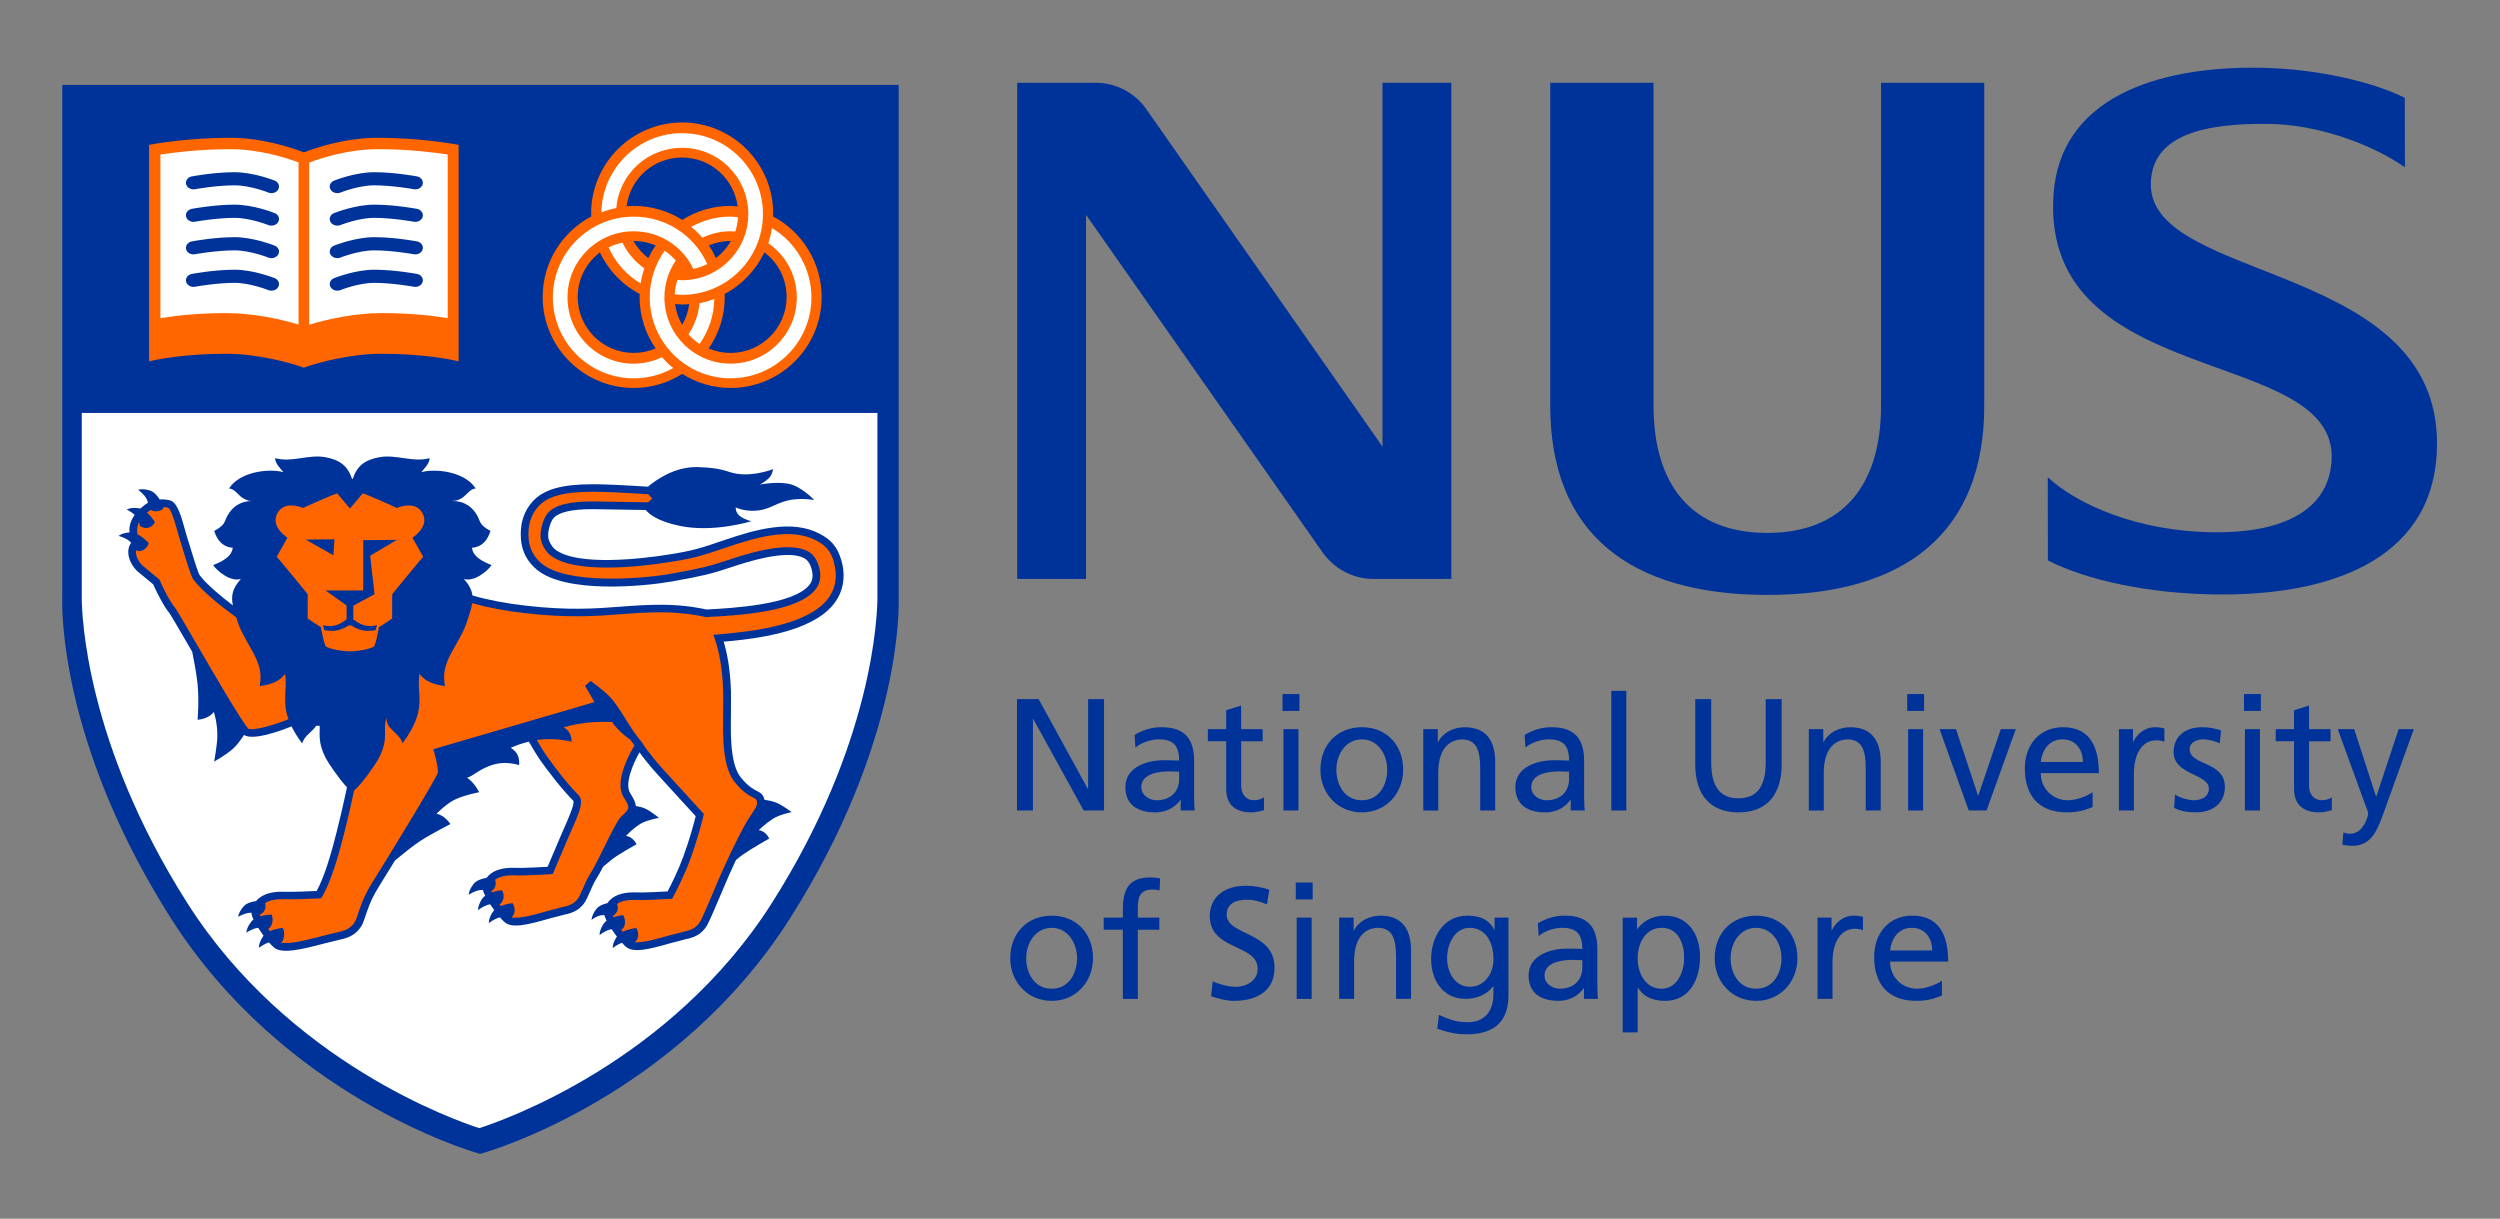 <?xml version="1.0" encoding="UTF-8" standalone="no"?>
<!-- Created with Inkscape (http://www.inkscape.org/) -->
<!DOCTYPE svg PUBLIC "-//W3C//DTD SVG 1.1//EN" "http://www.w3.org/Graphics/SVG/1.1/DTD/svg11.dtd">
<svg
   xmlns:svg="http://www.w3.org/2000/svg"
   xmlns="http://www.w3.org/2000/svg"
   version="1.1"
   width="400"
   height="195"
   id="svg2816"
   xml:space="preserve"><rect width="100%" height="100%" fill="#808080" stroke="none"/><defs
     id="defs2820" /><g
     transform="matrix(1.25,0,0,-1.25,0,195)"
     id="g2826"><g
       transform="matrix(3.574,0,0,3.574,-507.82,-2462.239)"
       id="g4301"><path
         d="m 178.509,707.54 0.777,0 1.759,-3.21 0.012,0 0,3.21 0.571,0 0,-3.987 -0.731,0 -1.805,3.278 -0.011,0 0,-3.278 -0.571,0 0,3.987 z"
         id="path3006"
         style="fill:#039;fill-opacity:1;fill-rule:nonzero;stroke:none" /><path
         d="m 184.317,704.684 c 0,-0.434 -0.28,-0.765 -0.811,-0.765 -0.245,0 -0.543,0.166 -0.543,0.474 0,0.514 0.72,0.56 1.012,0.56 0.114,0 0.227,-0.011 0.342,-0.011 l 0,-0.258 z m -1.565,1.12 c 0.217,0.182 0.543,0.296 0.845,0.296 0.537,0 0.72,-0.257 0.72,-0.76 -0.211,0.011 -0.36,0.011 -0.572,0.011 -0.553,0 -1.353,-0.228 -1.353,-0.959 0,-0.633 0.44,-0.908 1.068,-0.908 0.491,0 0.776,0.269 0.902,0.446 l 0.011,0 0,-0.377 0.503,0 c -0.012,0.086 -0.023,0.24 -0.023,0.572 l 0,1.204 c 0,0.794 -0.337,1.206 -1.171,1.206 -0.371,0 -0.691,-0.114 -0.959,-0.275 l 0.028,-0.456 z"
         id="path3008"
         style="fill:#039;fill-opacity:1;fill-rule:nonzero;stroke:none" /><path
         d="m 187.31,706.032 -0.771,0 0,-1.593 c 0,-0.337 0.206,-0.52 0.451,-0.52 0.166,0 0.286,0.052 0.366,0.103 l 0,-0.457 c -0.12,-0.034 -0.285,-0.08 -0.457,-0.08 -0.554,0 -0.897,0.263 -0.897,0.846 l 0,1.702 -0.657,0 0,0.434 0.657,0 0,0.675 0.536,0.17 0,-0.845 0.771,0 0,-0.434 z"
         id="path3010"
         style="fill:#039;fill-opacity:1;fill-rule:nonzero;stroke:none" /><path
         d="m 188.053,703.553 0.537,0 0,2.913 -0.537,0 0,-2.913 z m 0.572,4.169 -0.606,0 0,-0.605 0.606,0 0,0.605 z"
         id="path3012"
         style="fill:#039;fill-opacity:1;fill-rule:nonzero;stroke:none" /><path
         d="m 189.948,705.01 c 0,0.554 0.337,1.09 0.914,1.09 0.571,0 0.908,-0.537 0.908,-1.09 0,-0.52 -0.28,-1.091 -0.908,-1.091 -0.634,0 -0.914,0.571 -0.914,1.091 z m -0.571,0 c 0,-0.833 0.605,-1.525 1.485,-1.525 0.874,0 1.479,0.692 1.479,1.525 0,0.886 -0.594,1.525 -1.479,1.525 -0.891,0 -1.485,-0.64 -1.485,-1.525 z"
         id="path3014"
         style="fill:#039;fill-opacity:1;fill-rule:nonzero;stroke:none" /><path
         d="m 193.062,706.466 0.519,0 0,-0.463 0.011,0 c 0.16,0.331 0.549,0.531 0.954,0.531 0.754,0 1.091,-0.469 1.091,-1.251 l 0,-1.73 -0.538,0 0,1.507 c 0,0.68 -0.148,1.011 -0.616,1.039 -0.611,0 -0.886,-0.491 -0.886,-1.199 l 0,-1.348 -0.536,0 0,2.913 z"
         id="path3016"
         style="fill:#039;fill-opacity:1;fill-rule:nonzero;stroke:none" /><path
         d="m 198.282,704.684 c 0,-0.434 -0.28,-0.765 -0.811,-0.765 -0.246,0 -0.543,0.166 -0.543,0.474 0,0.514 0.719,0.56 1.011,0.56 0.114,0 0.228,-0.011 0.342,-0.011 l 0,-0.258 z m -1.565,1.12 c 0.217,0.182 0.543,0.296 0.845,0.296 0.537,0 0.721,-0.257 0.721,-0.76 -0.211,0.011 -0.36,0.011 -0.571,0.011 -0.553,0 -1.353,-0.228 -1.353,-0.959 0,-0.633 0.44,-0.908 1.068,-0.908 0.491,0 0.777,0.269 0.903,0.446 l 0.011,0 0,-0.377 0.503,0 c -0.011,0.086 -0.023,0.24 -0.023,0.572 l 0,1.204 c 0,0.794 -0.337,1.206 -1.171,1.206 -0.37,0 -0.69,-0.114 -0.959,-0.275 l 0.028,-0.456 z"
         id="path3018"
         style="fill:#039;fill-opacity:1;fill-rule:nonzero;stroke:none" /><path
         d="m 199.795,707.837 0.537,0 0,-4.284 -0.537,0 0,4.284 z"
         id="path3020"
         style="fill:#039;fill-opacity:1;fill-rule:nonzero;stroke:none" /><path
         d="m 205.896,705.204 c 0,-1.119 -0.565,-1.72 -1.547,-1.72 -0.982,0 -1.548,0.6 -1.548,1.72 l 0,2.337 0.572,0 0,-2.262 c 0,-0.765 0.239,-1.29 0.976,-1.29 0.736,0 0.976,0.525 0.976,1.29 l 0,2.262 0.571,0 0,-2.337 z"
         id="path3022"
         style="fill:#039;fill-opacity:1;fill-rule:nonzero;stroke:none" /><path
         d="m 206.867,706.466 0.52,0 0,-0.463 0.011,0 c 0.16,0.331 0.549,0.531 0.954,0.531 0.754,0 1.092,-0.469 1.092,-1.251 l 0,-1.73 -0.537,0 0,1.507 c 0,0.68 -0.149,1.011 -0.617,1.039 -0.611,0 -0.886,-0.491 -0.886,-1.199 l 0,-1.348 -0.536,0 0,2.913 z"
         id="path3024"
         style="fill:#039;fill-opacity:1;fill-rule:nonzero;stroke:none" /><path
         d="m 210.425,706.466 0.537,0 0,-2.913 -0.537,0 0,2.913 z m 0.572,0.651 -0.605,0 0,0.605 0.605,0 0,-0.605 z"
         id="path3026"
         style="fill:#039;fill-opacity:1;fill-rule:nonzero;stroke:none" /><path
         d="m 213.235,703.553 -0.639,0 -1.045,2.913 0.588,0 0.789,-2.376 0.011,0 0.805,2.376 0.537,0 -1.046,-2.913 z"
         id="path3028"
         style="fill:#039;fill-opacity:1;fill-rule:nonzero;stroke:none" /><path
         d="m 215.177,705.29 c 0.04,0.377 0.257,0.81 0.783,0.81 0.462,0 0.725,-0.366 0.725,-0.81 l -1.507,0 z m 1.856,-1.08 c -0.131,-0.108 -0.542,-0.291 -0.896,-0.291 -0.508,0 -0.96,0.395 -0.96,0.971 l 2.079,0 c 0,0.936 -0.315,1.645 -1.285,1.645 -0.822,0 -1.366,-0.611 -1.366,-1.474 0,-0.947 0.474,-1.576 1.508,-1.576 0.48,0 0.714,0.115 0.919,0.189 l 0,0.537 z"
         id="path3030"
         style="fill:#039;fill-opacity:1;fill-rule:nonzero;stroke:none" /><path
         d="m 217.976,706.466 0.502,0 0,-0.451 0.012,0 c 0.142,0.303 0.451,0.52 0.759,0.52 0.16,0 0.239,-0.017 0.354,-0.041 l 0,-0.479 c -0.097,0.04 -0.206,0.051 -0.297,0.051 -0.48,0 -0.794,-0.457 -0.794,-1.188 l 0,-1.324 -0.537,0 0,2.913 z"
         id="path3032"
         style="fill:#039;fill-opacity:1;fill-rule:nonzero;stroke:none" /><path
         d="m 219.981,704.125 c 0.211,-0.137 0.513,-0.206 0.667,-0.206 0.246,0 0.549,0.103 0.549,0.417 0,0.531 -1.263,0.486 -1.263,1.303 0,0.605 0.451,0.897 1.029,0.897 0.252,0 0.456,-0.052 0.669,-0.114 l -0.046,-0.469 c -0.12,0.075 -0.44,0.148 -0.565,0.148 -0.274,0 -0.513,-0.114 -0.513,-0.354 0,-0.593 1.262,-0.422 1.262,-1.353 0,-0.622 -0.497,-0.908 -1.017,-0.908 -0.274,0 -0.554,0.029 -0.8,0.16 l 0.03,0.48 z"
         id="path3034"
         style="fill:#039;fill-opacity:1;fill-rule:nonzero;stroke:none" /><path
         d="m 222.487,706.466 0.538,0 0,-2.913 -0.538,0 0,2.913 z m 0.572,0.651 -0.605,0 0,0.605 0.605,0 0,-0.605 z"
         id="path3036"
         style="fill:#039;fill-opacity:1;fill-rule:nonzero;stroke:none" /><path
         d="m 225.554,706.032 -0.77,0 0,-1.593 c 0,-0.337 0.205,-0.52 0.45,-0.52 0.166,0 0.286,0.052 0.366,0.103 l 0,-0.457 c -0.12,-0.034 -0.285,-0.08 -0.456,-0.08 -0.554,0 -0.897,0.263 -0.897,0.846 l 0,1.702 -0.657,0 0,0.434 0.657,0 0,0.675 0.537,0.17 0,-0.845 0.77,0 0,-0.434 z"
         id="path3038"
         style="fill:#039;fill-opacity:1;fill-rule:nonzero;stroke:none" /><path
         d="m 226.012,702.766 c 0.068,-0.024 0.159,-0.046 0.251,-0.046 0.48,0 0.64,0.663 0.64,0.72 0,0.063 -0.068,0.211 -0.103,0.308 l -0.988,2.719 0.588,0 0.783,-2.411 0.011,0 0.8,2.411 0.543,0 -1.074,-2.975 c -0.2,-0.559 -0.412,-1.205 -1.119,-1.205 -0.172,0 -0.269,0.023 -0.366,0.04 l 0.034,0.44 z"
         id="path3040"
         style="fill:#039;fill-opacity:1;fill-rule:nonzero;stroke:none" /><path
         d="m 178.84,698.26 c 0,0.553 0.337,1.09 0.914,1.09 0.571,0 0.908,-0.537 0.908,-1.09 0,-0.519 -0.28,-1.091 -0.908,-1.091 -0.634,0 -0.914,0.572 -0.914,1.091 z m -0.571,0 c 0,-0.834 0.605,-1.526 1.485,-1.526 0.873,0 1.479,0.692 1.479,1.526 0,0.885 -0.594,1.526 -1.479,1.526 -0.891,0 -1.485,-0.64 -1.485,-1.526 z"
         id="path3042"
         style="fill:#039;fill-opacity:1;fill-rule:nonzero;stroke:none" /><path
         d="m 182.301,699.282 -0.685,0 0,0.434 0.685,0 0,0.269 c 0,0.707 0.184,1.17 0.977,1.17 0.137,0 0.251,-0.017 0.359,-0.034 l -0.022,-0.434 c -0.063,0.023 -0.166,0.034 -0.258,0.034 -0.462,0 -0.52,-0.296 -0.52,-0.691 l 0,-0.314 0.771,0 0,-0.434 -0.771,0 0,-2.478 -0.537,0 0,2.478 z"
         id="path3044"
         style="fill:#039;fill-opacity:1;fill-rule:nonzero;stroke:none" /><path
         d="m 187.465,700.19 c -0.291,0.114 -0.451,0.166 -0.748,0.166 -0.32,0 -0.697,-0.115 -0.697,-0.532 0,-0.766 1.714,-0.588 1.714,-1.902 0,-0.85 -0.657,-1.188 -1.456,-1.188 -0.279,0 -0.554,0.081 -0.816,0.166 l 0.056,0.53 c 0.194,-0.08 0.537,-0.194 0.829,-0.194 0.325,0 0.782,0.182 0.782,0.651 0,0.891 -1.714,0.644 -1.714,1.884 0,0.709 0.56,1.086 1.28,1.086 0.263,0 0.576,-0.046 0.85,-0.142 l -0.08,-0.526 z"
         id="path3046"
         style="fill:#039;fill-opacity:1;fill-rule:nonzero;stroke:none" /><path
         d="m 188.527,699.716 0.537,0 0,-2.912 -0.537,0 0,2.912 z m 0.572,0.652 -0.605,0 0,0.604 0.605,0 0,-0.604 z"
         id="path3048"
         style="fill:#039;fill-opacity:1;fill-rule:nonzero;stroke:none" /><path
         d="m 190.047,699.716 0.52,0 0,-0.462 0.011,0 c 0.16,0.331 0.548,0.532 0.954,0.532 0.754,0 1.091,-0.469 1.091,-1.252 l 0,-1.729 -0.537,0 0,1.507 c 0,0.68 -0.148,1.011 -0.617,1.039 -0.611,0 -0.885,-0.491 -0.885,-1.199 l 0,-1.347 -0.537,0 0,2.912 z"
         id="path3050"
         style="fill:#039;fill-opacity:1;fill-rule:nonzero;stroke:none" /><path
         d="m 194.725,697.238 c -0.503,0 -0.811,0.48 -0.811,1.028 0,0.496 0.269,1.084 0.811,1.084 0.571,0 0.85,-0.519 0.85,-1.125 0,-0.543 -0.348,-0.988 -0.85,-0.988 z m 1.388,2.478 -0.498,0 0,-0.434 -0.011,0 c -0.16,0.314 -0.445,0.504 -0.96,0.504 -0.879,0 -1.302,-0.8 -1.302,-1.549 0,-0.753 0.411,-1.432 1.244,-1.432 0.372,0 0.749,0.148 0.977,0.45 l 0.011,0 0,-0.285 c 0,-0.617 -0.337,-0.999 -0.902,-0.999 -0.394,0 -0.639,0.074 -1.051,0.262 l -0.057,-0.497 c 0.469,-0.16 0.737,-0.2 1.045,-0.2 1.046,0 1.503,0.508 1.503,1.394 l 0,2.786 z"
         id="path3052"
         style="fill:#039;fill-opacity:1;fill-rule:nonzero;stroke:none" /><path
         d="m 198.757,697.935 c 0,-0.434 -0.279,-0.766 -0.811,-0.766 -0.246,0 -0.542,0.166 -0.542,0.475 0,0.513 0.72,0.559 1.011,0.559 0.114,0 0.228,-0.012 0.342,-0.012 l 0,-0.256 z m -1.564,1.12 c 0.216,0.183 0.542,0.296 0.845,0.296 0.536,0 0.719,-0.257 0.719,-0.759 -0.211,0.012 -0.36,0.012 -0.571,0.012 -0.554,0 -1.353,-0.229 -1.353,-0.959 0,-0.634 0.439,-0.909 1.068,-0.909 0.491,0 0.777,0.269 0.903,0.447 l 0.011,0 0,-0.377 0.502,0 c -0.011,0.085 -0.022,0.238 -0.022,0.571 l 0,1.205 c 0,0.794 -0.338,1.206 -1.171,1.206 -0.371,0 -0.691,-0.115 -0.96,-0.276 l 0.029,-0.455 z"
         id="path3054"
         style="fill:#039;fill-opacity:1;fill-rule:nonzero;stroke:none" /><path
         d="m 202.401,698.272 c 0.011,-0.458 -0.228,-1.103 -0.806,-1.103 -0.605,0 -0.857,0.6 -0.857,1.086 0,0.542 0.28,1.096 0.862,1.096 0.582,0 0.811,-0.554 0.8,-1.079 z m -2.199,-2.668 0.537,0 0,1.599 0.012,0 c 0.166,-0.269 0.456,-0.469 0.971,-0.469 0.879,0 1.251,0.777 1.251,1.577 0,0.782 -0.411,1.474 -1.256,1.474 -0.514,0 -0.846,-0.264 -0.988,-0.481 l -0.011,0 0,0.411 -0.515,0 0,-4.112 z"
         id="path3056"
         style="fill:#039;fill-opacity:1;fill-rule:nonzero;stroke:none" /><path
         d="m 204.068,698.26 c 0,0.553 0.337,1.09 0.914,1.09 0.571,0 0.908,-0.537 0.908,-1.09 0,-0.519 -0.28,-1.091 -0.908,-1.091 -0.634,0 -0.914,0.572 -0.914,1.091 z m -0.571,0 c 0,-0.834 0.605,-1.526 1.485,-1.526 0.873,0 1.479,0.692 1.479,1.526 0,0.885 -0.594,1.526 -1.479,1.526 -0.892,0 -1.485,-0.64 -1.485,-1.526 z"
         id="path3058"
         style="fill:#039;fill-opacity:1;fill-rule:nonzero;stroke:none" /><path
         d="m 207.181,699.716 0.502,0 0,-0.451 0.011,0 c 0.143,0.304 0.451,0.521 0.76,0.521 0.159,0 0.239,-0.018 0.354,-0.041 l 0,-0.48 c -0.097,0.04 -0.205,0.052 -0.296,0.052 -0.48,0 -0.794,-0.458 -0.794,-1.188 l 0,-1.324 -0.537,0 0,2.912 z"
         id="path3060"
         style="fill:#039;fill-opacity:1;fill-rule:nonzero;stroke:none" /><path
         d="m 209.78,698.54 c 0.04,0.376 0.257,0.81 0.783,0.81 0.463,0 0.725,-0.365 0.725,-0.81 l -1.508,0 z m 1.857,-1.08 c -0.131,-0.108 -0.543,-0.291 -0.897,-0.291 -0.509,0 -0.96,0.395 -0.96,0.971 l 2.079,0 c 0,0.936 -0.313,1.646 -1.285,1.646 -0.822,0 -1.365,-0.612 -1.365,-1.474 0,-0.948 0.474,-1.577 1.508,-1.577 0.48,0 0.714,0.115 0.919,0.189 l 0,0.537 z"
         id="path3062"
         style="fill:#039;fill-opacity:1;fill-rule:nonzero;stroke:none" /><path
         d="m 215.427,715.487 c 1.094,-1.008 3.249,-1.929 5.882,-1.97 2.307,-0.039 4.169,0.655 4.283,2.568 0.245,4.141 -10.375,2.484 -9.963,9.475 0.205,3.498 3.678,4.656 7.424,4.593 2.025,-0.034 4.05,-0.514 5.159,-1.078 l 0.005,-2.484 c -1.354,0.928 -3.243,1.519 -4.806,1.549 -2.377,0.044 -4.264,-0.394 -4.294,-2.131 -0.064,-3.624 10.648,-2.755 10.239,-9.688 -0.229,-3.904 -4.024,-5.101 -7.995,-5.029 -2.284,0.031 -4.521,0.495 -5.93,1.216 l -0.005,2.978 z"
         id="path3064"
         style="fill:#039;fill-opacity:1;fill-rule:nonzero;stroke:none" /><path
         d="m 205.381,711.273 c -4.933,0 -7.773,2.216 -7.773,6.773 l 0,11.569 3.699,0 0.001,-11.569 c 0,-2.833 1.36,-4.552 4.073,-4.552 2.713,0 4.074,1.719 4.074,4.552 l 0.001,11.569 3.696,0 0,-11.569 c 0,-4.557 -2.84,-6.773 -7.771,-6.773 z"
         id="path3066"
         style="fill:#039;fill-opacity:1;fill-rule:nonzero;stroke:none" /><path
         d="m 191.601,729.615 0,-13.032 -8.475,12.11 c -0.401,0.559 -1.064,0.922 -1.802,0.922 l -2.806,0 0,-17.77 2.465,0 0,13.04 8.461,-12.074 c 0.402,-0.577 1.069,-0.966 1.832,-0.966 l 2.789,0 0,17.77 -2.465,0 z"
         id="path3068"
         style="fill:#039;fill-opacity:1;fill-rule:nonzero;stroke:none" /><path
         d="m 174.273,711.15 0,18.388 -0.366,0 -29.59,0 0,-18.402 c -0.001,-0.015 -0.002,-0.064 -0.002,-0.142 0,-0.869 0.188,-5.466 3.885,-11.289 4.038,-6.372 10.701,-8.341 10.982,-8.422 l 0.101,-0.029 0.1,0.029 c 0.282,0.08 6.967,2.049 11.008,8.422 4.028,6.349 3.889,11.24 3.882,11.444 z"
         id="path3070"
         style="fill:#039;fill-opacity:1;fill-rule:nonzero;stroke:none" /><path
         d="m 169.742,700.255 c -3.629,-5.724 -9.653,-7.812 -10.49,-8.079 -0.834,0.268 -6.839,2.355 -10.467,8.079 l 0,0 c -3.638,5.731 -3.77,10.326 -3.77,10.953 0,0.045 9.1e-4,0.07 9.1e-4,0.073 0,0 0,2.988 0,6.51 l 28.495,0 c 0,-3.515 0,-6.496 0,-6.496 0,-0.004 0.001,-0.03 0.001,-0.076 0,-0.643 -0.135,-5.235 -3.77,-10.963 z"
         id="path3072"
         style="fill:white;fill-opacity:1;fill-rule:nonzero;stroke:none" /><path
         d="m 165.228,715.107 0.006,0.001 0,0 c -0.001,-7.3e-4 -0.004,-7.3e-4 -0.006,-0.001 z"
         id="path3074"
         style="fill:#592b1a;fill-opacity:1;fill-rule:nonzero;stroke:none" /><path
         d="m 158.348,727.421 c -0.051,0.009 -1.27,0.224 -2.726,0.224 -1.154,0 -2.195,-0.346 -2.653,-0.523 -0.458,0.177 -1.499,0.523 -2.653,0.523 -1.456,0 -2.675,-0.215 -2.726,-0.224 l -0.164,-0.029 0,-1.26 0,-5.425 0,-1.069 0.241,0.053 c 0.01,0.002 1.019,0.219 2.504,0.219 1.116,0 2.274,-0.311 2.73,-0.475 l 0.067,-0.024 0.069,0.024 c 0.455,0.164 1.612,0.475 2.729,0.475 1.485,0 2.494,-0.216 2.504,-0.219 l 0.242,-0.053 0,1.069 0,5.425 0,1.26 -0.164,0.029 z"
         id="path3076"
         style="fill:#f60;fill-opacity:1;fill-rule:nonzero;stroke:none" /><path
         d="m 152.778,726.762 c -0.461,0.173 -1.413,0.475 -2.453,0.475 -1.126,0 -2.12,-0.135 -2.492,-0.192 0,-0.309 0,-5.431 0,-5.862 0.389,0.067 1.228,0.183 2.348,0.183 1.003,0 2.007,-0.229 2.598,-0.412 l 0,5.808 z"
         id="path3078"
         style="fill:white;fill-opacity:1;fill-rule:nonzero;stroke:none" /><path
         d="m 155.631,727.237 c -1.053,0 -2.017,-0.309 -2.471,-0.481 l 0,-5.807 c 0.587,0.183 1.601,0.418 2.616,0.418 1.119,0 1.958,-0.116 2.347,-0.183 0,0.431 0,5.553 0,5.862 -0.372,0.057 -1.366,0.192 -2.492,0.192 z"
         id="path3080"
         style="fill:white;fill-opacity:1;fill-rule:nonzero;stroke:none" /><path
         d="m 148.938,726.259 c -0.144,-0.039 -0.224,-0.171 -0.18,-0.295 0.044,-0.125 0.197,-0.194 0.341,-0.156 0.007,0.002 0.752,0.134 1.386,0.134 0.576,0 1.222,-0.262 1.228,-0.265 0.14,-0.046 0.298,0.016 0.35,0.138 0.053,0.122 -0.018,0.258 -0.159,0.304 -0.031,0.011 -0.743,0.293 -1.419,0.293 -0.719,0 -1.514,-0.145 -1.547,-0.154 z"
         id="path3082"
         style="fill:#039;fill-opacity:1;fill-rule:nonzero;stroke:none" /><path
         d="m 148.938,725.095 c -0.144,-0.038 -0.224,-0.171 -0.18,-0.296 0.044,-0.124 0.197,-0.194 0.341,-0.155 0.007,10e-4 0.752,0.133 1.386,0.133 0.576,0 1.222,-0.262 1.228,-0.264 0.14,-0.045 0.298,0.017 0.35,0.139 0.053,0.122 -0.018,0.258 -0.159,0.304 -0.031,0.01 -0.743,0.294 -1.419,0.294 -0.719,0 -1.514,-0.146 -1.547,-0.154 z"
         id="path3084"
         style="fill:#039;fill-opacity:1;fill-rule:nonzero;stroke:none" /><path
         d="m 148.938,723.93 c -0.144,-0.038 -0.224,-0.171 -0.18,-0.295 0.044,-0.125 0.197,-0.195 0.341,-0.156 0.007,0.002 0.752,0.134 1.386,0.134 0.576,0 1.222,-0.262 1.228,-0.264 0.14,-0.046 0.298,0.016 0.35,0.138 0.053,0.122 -0.018,0.258 -0.159,0.304 -0.031,0.01 -0.743,0.294 -1.419,0.294 -0.719,0 -1.514,-0.146 -1.547,-0.155 z"
         id="path3086"
         style="fill:#039;fill-opacity:1;fill-rule:nonzero;stroke:none" /><path
         d="m 148.938,722.766 c -0.144,-0.039 -0.224,-0.171 -0.18,-0.295 0.044,-0.125 0.197,-0.194 0.341,-0.156 0.007,0.002 0.752,0.134 1.386,0.134 0.576,0 1.222,-0.263 1.228,-0.265 0.14,-0.046 0.298,0.016 0.35,0.138 0.053,0.122 -0.018,0.258 -0.159,0.304 -0.031,0.01 -0.743,0.294 -1.419,0.294 -0.719,0 -1.514,-0.147 -1.547,-0.155 z"
         id="path3088"
         style="fill:#039;fill-opacity:1;fill-rule:nonzero;stroke:none" /><path
         d="m 157.041,726.259 c 0.143,-0.039 0.223,-0.171 0.179,-0.295 -0.044,-0.125 -0.197,-0.194 -0.341,-0.156 -0.007,0.002 -0.752,0.134 -1.387,0.134 -0.576,0 -1.221,-0.262 -1.228,-0.265 -0.14,-0.046 -0.297,0.016 -0.35,0.138 -0.053,0.122 0.018,0.258 0.159,0.304 0.031,0.011 0.743,0.293 1.419,0.293 0.719,0 1.514,-0.145 1.548,-0.154 z"
         id="path3090"
         style="fill:#039;fill-opacity:1;fill-rule:nonzero;stroke:none" /><path
         d="m 157.041,725.095 c 0.143,-0.038 0.223,-0.171 0.179,-0.296 -0.044,-0.124 -0.197,-0.194 -0.341,-0.155 -0.007,10e-4 -0.752,0.133 -1.387,0.133 -0.576,0 -1.221,-0.262 -1.228,-0.264 -0.14,-0.045 -0.297,0.017 -0.35,0.139 -0.053,0.122 0.018,0.258 0.159,0.304 0.031,0.01 0.743,0.294 1.419,0.294 0.719,0 1.514,-0.146 1.548,-0.154 z"
         id="path3092"
         style="fill:#039;fill-opacity:1;fill-rule:nonzero;stroke:none" /><path
         d="m 157.041,723.93 c 0.143,-0.038 0.223,-0.171 0.179,-0.295 -0.044,-0.125 -0.197,-0.195 -0.341,-0.156 -0.007,0.002 -0.752,0.134 -1.387,0.134 -0.576,0 -1.221,-0.262 -1.228,-0.264 -0.14,-0.046 -0.297,0.016 -0.35,0.138 -0.053,0.122 0.018,0.258 0.159,0.304 0.031,0.01 0.743,0.294 1.419,0.294 0.719,0 1.514,-0.146 1.548,-0.155 z"
         id="path3094"
         style="fill:#039;fill-opacity:1;fill-rule:nonzero;stroke:none" /><path
         d="m 157.041,722.766 c 0.143,-0.039 0.223,-0.171 0.179,-0.295 -0.044,-0.125 -0.197,-0.194 -0.341,-0.156 -0.007,0.002 -0.752,0.134 -1.387,0.134 -0.576,0 -1.221,-0.263 -1.228,-0.265 -0.14,-0.046 -0.297,0.016 -0.35,0.138 -0.053,0.122 0.018,0.258 0.159,0.304 0.031,0.01 0.743,0.294 1.419,0.294 0.719,0 1.514,-0.147 1.548,-0.155 z"
         id="path3096"
         style="fill:#039;fill-opacity:1;fill-rule:nonzero;stroke:none" /><path
         d="m 172.223,712.498 c -0.147,0.536 -0.417,0.773 -0.778,0.964 -0.994,0.527 -2.291,0.158 -3.428,-0.23 -0.858,-0.293 -1.118,-0.381 -2.09,-0.53 -0.735,-0.113 -3.193,-0.431 -3.97,0.211 -0.112,0.092 -0.223,0.294 -0.235,0.423 -0.022,0.268 0.099,0.588 0.192,0.689 0.196,0.215 0.654,0.319 1.4,0.319 l 1.903,-0.03 c 0.119,-0.153 0.424,-0.399 1.197,-0.565 1.229,-0.262 2.581,0.164 2.581,0.164 0,0 -0.223,0.045 -0.409,0.184 -0.164,0.123 -0.15,0.308 -0.15,0.308 0,10e-6 0.271,-0.131 0.666,-0.119 0.492,0.014 0.719,0.248 1.178,0.364 0.459,0.117 0.97,0.021 0.97,0.021 0,0 -0.464,0.495 -0.923,0.583 -0.458,0.087 -1.03,-0.03 -1.03,-0.03 0,0 0.144,0.064 0.314,0.218 0.137,0.123 0.164,0.334 0.164,0.334 0,0 -0.549,-0.213 -1.106,-0.184 -0.558,0.029 -0.517,0.23 -1.598,0.259 -0.82,0.022 -1.497,-0.465 -1.778,-0.702 -0.877,0.057 -1.567,0.088 -1.971,0.088 -1.115,0 -1.758,-0.183 -2.152,-0.61 -0.329,-0.357 -0.471,-0.819 -0.424,-1.375 0.036,-0.432 0.229,-0.795 0.573,-1.078 1.041,-0.861 3.83,-0.596 4.817,-0.422 1.106,0.195 1.436,0.28 2.076,0.493 l 0.037,0.012 c 0.495,0.166 2.003,0.67 2.635,0.334 0.128,-0.068 0.216,-0.195 0.27,-0.389 0.024,-0.087 0.036,-0.166 0.036,-0.238 0,-0.131 -0.04,-0.24 -0.121,-0.34 -0.576,-0.704 -2.741,-0.824 -3.681,-0.874 -0.104,0.025 -0.732,0.166 -1.567,0.171 -0.558,0.003 -1.026,-0.032 -1.522,-0.07 -0.904,-0.068 -1.838,-0.139 -3.39,0.038 -0.72,0.082 -1.394,0.214 -1.902,0.364 -0.024,0.193 -0.114,0.377 -0.307,0.593 0.372,-0.12 0.856,0.289 0.992,0.493 -0.002,0.02 -0.661,0.195 -0.701,0.623 -0.001,0.013 0.467,-0.039 0.662,0.603 -0.468,0.253 -0.32,0.346 -0.545,0.662 -0.198,0.277 -0.485,0.417 -0.837,0.408 0.143,0.018 0.155,0 0.311,0.078 0.203,0.101 0.344,0.381 0.545,0.369 -0.407,0.636 -1.498,0.72 -1.951,0.586 0.116,0.145 0.295,0.305 0.297,0.503 -0.604,-0.166 -1.195,0.147 -1.804,0.033 -0.504,-0.095 -0.792,-0.299 -0.95,-0.779 l -0.001,0 -0.02,0 -0.001,0 c -0.159,0.479 -0.446,0.684 -0.951,0.779 -0.609,0.114 -1.201,-0.2 -1.805,-0.033 0.003,-0.198 0.181,-0.358 0.297,-0.503 -0.452,0.134 -1.544,0.05 -1.951,-0.586 0.201,0.011 0.342,-0.268 0.545,-0.369 0.179,-0.09 0.215,-0.072 0.311,-0.078 -0.352,0.009 -0.639,-0.131 -0.837,-0.408 -0.225,-0.316 -0.078,-0.409 -0.545,-0.662 0.195,-0.642 0.663,-0.59 0.662,-0.603 -0.039,-0.428 -0.7,-0.603 -0.701,-0.623 0.136,-0.204 0.62,-0.613 0.993,-0.493 -0.306,-0.342 -0.357,-0.604 -0.287,-0.948 -0.475,0.36 -0.944,0.758 -1.193,1.087 -0.058,0.085 -0.245,0.698 -0.368,1.104 l -0.101,0.33 c -1.8e-4,1.8e-4 -0.05,0.175 -0.05,0.175 -0.149,0.547 -0.292,1.004 -0.541,1.065 -0.137,0.033 -0.258,0.04 -0.368,0.033 -0.086,0.134 -0.205,0.275 -0.345,0.319 -0.288,0.088 -0.427,0.025 -0.427,0.025 0,0 0.233,-0.167 0.311,-0.34 0.02,-0.044 0.033,-0.086 0.041,-0.124 -0.053,-0.03 -0.099,-0.062 -0.139,-0.094 l -0.021,-0.017 c -0.029,-0.024 -0.07,-0.057 -0.113,-0.096 -0.02,0.006 -0.04,0.011 -0.059,0.013 -0.299,0.039 -0.427,-0.048 -0.427,-0.048 0,0 0.163,-0.079 0.283,-0.19 -0.104,-0.145 -0.19,-0.33 -0.19,-0.559 0,-0.023 0.002,-0.046 0.005,-0.07 -0.286,-0.022 -0.391,-0.125 -0.391,-0.125 0,0 0.277,-0.075 0.412,-0.207 0.015,-0.015 0.028,-0.03 0.04,-0.044 -0.013,-0.015 -0.023,-0.026 -0.023,-0.026 -0.058,-0.09 -0.083,-0.193 -0.083,-0.3 0,-0.249 0.14,-0.518 0.332,-0.693 0,0 0.513,-0.424 0.56,-0.464 0.203,-0.452 0.427,-0.85 0.574,-1.018 0.045,-0.058 0.359,-0.597 0.69,-1.167 0.044,-0.076 0.089,-0.154 0.135,-0.233 0.071,-0.35 0.152,-0.786 0.188,-1.128 0.066,-0.616 0.003,-1.304 0.003,-1.304 0,0 0.399,0.02 0.58,0.28 0.004,0.006 0.147,-0.427 0.126,-0.915 -0.016,-0.361 -0.112,-0.861 -0.112,-0.861 0,0 0.389,0.206 0.682,0.465 0.147,0.13 0.296,0.345 0.387,0.486 0.322,-0.205 1.243,0.122 1.702,0.307 0.09,-0.183 0.213,-0.385 0.383,-0.613 0.067,0.276 0.361,0.414 0.498,0.634 0.042,3.7e-4 0.083,5.5e-4 0.125,7.3e-4 0.017,-0.302 -0.07,-0.585 0.215,-1.15 0.081,-0.16 0.477,-0.75 0.765,-1.053 -0.109,-0.511 -0.316,-1.443 -0.53,-2.206 -0.245,-0.873 -0.443,-1.306 -0.557,-1.508 -0.328,-0.016 -0.929,-0.036 -1.12,-0.028 -0.457,0.022 -0.795,-0.074 -1.005,-0.284 -0.015,-0.016 -0.028,-0.032 -0.041,-0.048 -0.16,-0.022 -0.343,-0.072 -0.442,-0.184 -0.199,-0.225 -0.2,-0.379 -0.2,-0.379 0,0 0.249,0.144 0.438,0.144 0.014,0 0.027,-10e-4 0.04,-0.002 -3.6e-4,-0.016 -1.7e-4,-0.029 3.7e-4,-0.039 0.002,-0.044 0.028,-0.116 0.07,-0.202 -0.031,-0.022 -0.058,-0.048 -0.081,-0.076 -0.184,-0.239 -0.174,-0.392 -0.174,-0.392 0,10e-6 0.233,0.156 0.421,0.172 0.059,-0.093 0.125,-0.19 0.194,-0.283 -0.008,-0.01 -0.016,-0.019 -0.023,-0.03 -0.165,-0.252 -0.144,-0.404 -0.144,-0.404 0,0 0.185,0.145 0.36,0.193 0.06,-0.068 0.119,-0.129 0.175,-0.178 0.275,-0.242 0.958,-0.085 1.823,0.145 l 0.537,0.132 c 0.379,0.071 0.614,0.222 0.787,0.506 0.041,0.067 0.079,0.178 0.137,0.352 l 0.051,0.151 c 0.119,0.336 0.212,0.55 0.45,0.931 0.007,0.012 0.239,0.384 0.555,0.898 0.28,0.233 0.617,0.503 0.862,0.669 0.374,0.252 1.119,0.633 1.119,0.633 0,0 -0.199,0.323 -0.495,0.367 -0.006,0.001 0.378,0.391 0.698,0.53 0.362,0.158 0.829,0.243 0.829,0.243 0,0 -0.17,0.349 -0.433,0.518 0.109,0.036 0.21,0.1 0.334,0.182 0.629,0.41 1.093,0.396 1.53,0.273 0.018,0.284 -0.054,0.457 -0.3,0.621 0.207,0.088 0.421,0.163 0.647,0.218 0.144,-0.246 0.306,-0.518 0.38,-0.623 0.324,-0.46 0.812,-1.092 1.207,-1.488 0.01,-0.01 0.015,-0.028 0.015,-0.053 0,-0.166 -0.202,-0.624 -0.317,-0.885 l -0.099,-0.226 c 0,-1.8e-4 -0.397,-0.934 -0.513,-1.207 -0.231,-0.013 -0.901,-0.05 -1.136,-0.038 -0.445,0.021 -0.775,-0.072 -0.98,-0.277 -0.026,-0.026 -0.049,-0.053 -0.068,-0.079 -0.166,-0.03 -0.365,-0.09 -0.463,-0.216 -0.186,-0.237 -0.179,-0.39 -0.179,-0.39 0,10e-6 0.241,0.157 0.429,0.168 0.03,0.002 0.057,9.1e-4 0.083,-10e-4 0.008,-0.05 0.035,-0.121 0.078,-0.206 -0.044,-0.032 -0.083,-0.068 -0.11,-0.11 -0.165,-0.252 -0.143,-0.403 -0.143,-0.403 0,1e-5 0.225,0.177 0.413,0.205 0.007,10e-4 0.013,10e-4 0.02,0.002 0.045,-0.07 0.094,-0.14 0.144,-0.208 -0.018,-0.018 -0.035,-0.037 -0.049,-0.058 -0.165,-0.252 -0.144,-0.405 -0.144,-0.405 0,0 0.216,0.171 0.4,0.203 0.058,-0.066 0.114,-0.125 0.166,-0.17 0.263,-0.232 0.825,-0.094 1.591,0.126 l 0.545,0.143 c 0.37,0.069 0.599,0.216 0.768,0.493 3.7e-4,3.6e-4 0.144,0.309 0.144,0.309 0.067,0.156 0.144,0.334 0.203,0.426 0.089,0.14 0.182,0.308 0.277,0.489 0.128,0.11 0.248,0.21 0.332,0.275 0.244,0.187 0.864,0.529 0.864,0.529 0,0 -0.123,0.272 -0.376,0.297 -0.003,5.5e-4 0.246,0.278 0.545,0.451 0.212,0.123 0.634,0.196 0.634,0.196 0,0 -0.291,0.246 -0.511,0.342 -0.089,0.038 -0.206,0.065 -0.315,0.084 -0.014,0.126 -0.08,0.268 -0.201,0.455 -0.217,0.336 0.101,1.059 0.329,1.468 0.115,-0.162 0.321,-0.432 0.665,-0.813 0,0 1.104,-1.208 1.348,-1.475 -0.047,-0.192 -0.203,-0.795 -0.447,-1.459 -0.177,-0.483 -0.429,-0.988 -0.558,-1.235 -0.266,-0.015 -0.868,-0.046 -1.089,-0.036 -0.445,0.021 -0.775,-0.072 -0.981,-0.277 -0.035,-0.035 -0.062,-0.07 -0.086,-0.106 -0.15,-0.036 -0.312,-0.098 -0.396,-0.209 -0.182,-0.241 -0.171,-0.394 -0.171,-0.394 0,0 0.18,0.169 0.425,0.176 0.011,3.7e-4 0.021,-3.6e-4 0.032,-5.4e-4 0.012,-0.052 0.041,-0.122 0.082,-0.203 -0.043,-0.031 -0.081,-0.067 -0.108,-0.108 -0.165,-0.253 -0.143,-0.405 -0.143,-0.405 0,0 0.225,0.179 0.412,0.205 0.007,10e-4 0.014,10e-4 0.02,0.002 0.058,-0.088 0.121,-0.177 0.186,-0.262 -0.001,-0.002 -0.003,-0.003 -0.004,-0.005 -0.165,-0.252 -0.144,-0.404 -0.144,-0.404 0,0 0.166,0.132 0.332,0.186 0.048,-0.053 0.095,-0.101 0.139,-0.14 0.264,-0.233 0.828,-0.094 1.596,0.127 l 0.541,0.142 c 0.369,0.068 0.599,0.216 0.768,0.493 0.075,0.123 0.411,0.906 0.503,1.132 0.166,0.407 0.352,0.826 0.533,1.21 0.09,0.077 0.176,0.146 0.245,0.194 0.301,0.21 0.948,0.578 0.948,0.578 0,0 -0.129,0.277 -0.377,0.297 -0.003,9.1e-4 0.253,0.246 0.51,0.41 0.237,0.152 0.669,0.238 0.669,0.238 0,0 -0.31,0.236 -0.531,0.331 -0.129,0.057 -0.313,0.092 -0.444,0.112 -0.038,0.184 -0.131,0.245 -0.27,0.315 -0.123,0.063 -0.293,0.149 -0.551,0.453 -0.332,0.39 -0.382,1.136 -0.382,1.88 0,0.164 0.002,0.327 0.005,0.487 l 0.001,0.714 c -0.022,0.839 -0.145,1.425 -0.261,1.811 1.094,0.099 3.101,0.321 3.922,1.326 0.247,0.302 0.372,0.655 0.372,1.04 0,0.172 -0.025,0.35 -0.075,0.533 z"
         id="path3098"
         style="fill:#039;fill-opacity:1;fill-rule:nonzero;stroke:none" /><path
         d="m 156.86,713.322 c 0.171,0.119 0.581,0.458 0.362,0.871 -0.232,0.436 -0.765,0.258 -0.923,0.193 -0.022,0.022 -1.202,0.536 -1.218,0.527 0.011,0.008 -0.461,-0.546 -0.46,-0.546 -3.6e-4,0 -0.47,0.554 -0.46,0.546 -0.016,0.009 -1.196,-0.504 -1.218,-0.527 -0.158,0.065 -0.691,0.243 -0.923,-0.193 -0.22,-0.413 0.19,-0.752 0.361,-0.871 -0.002,-0.007 -0.004,-0.01 -0.004,-0.01 0,10e-6 -0.385,-0.682 -0.38,-0.674 0.006,0.011 1.112,-1.339 1.111,-1.339 0.001,0.003 -0.002,-0.869 -0.002,-0.872 0,0 0.44,-0.296 0.473,-0.305 0.07,-0.331 0.092,-0.503 0.169,-0.682 0.025,-0.058 0.446,-0.181 0.856,-0.188 0.005,0 0.033,0 0.033,0 0.409,0.007 0.831,0.13 0.855,0.188 0.077,0.179 0.099,0.35 0.169,0.682 0.034,0.009 0.471,0.305 0.471,0.305 0.001,-0.001 0,0.87 0.001,0.872 -0.001,0 1.105,1.35 1.111,1.339 0.004,-0.008 -0.38,0.674 -0.38,0.674 0,10e-6 -0.002,0.003 -0.005,0.01 z m -3.822,-0.068 0.988,0.011 0.039,3.7e-4 -0.037,-0.575 -0.99,0.563 z m 2.306,-0.577 c 0.005,-0.045 0.158,-1.377 0.158,-1.377 0,10e-6 -0.722,-0.392 -0.758,-0.411 -3.6e-4,-0.038 -0.004,-0.459 -0.005,-0.491 0.033,-0.026 0.164,-0.123 0.299,-0.18 0.244,-0.103 0.488,-0.042 0.49,-0.042 l 0.062,0.016 -0.052,-0.182 -0.022,-0.004 c -0.012,-0.002 -0.286,-0.052 -0.51,0.015 -0.194,0.059 -0.296,0.134 -0.323,0.156 -0.019,0 -0.1,0 -0.118,0 -0.027,-0.02 -0.134,-0.096 -0.33,-0.156 -0.223,-0.068 -0.498,-0.017 -0.51,-0.015 l -0.022,0.004 -0.052,0.182 0.062,-0.016 c 0.002,-7.3e-4 0.247,-0.062 0.491,0.042 0.134,0.057 0.265,0.155 0.298,0.18 -1.8e-4,0.033 -0.002,0.463 -0.002,0.496 -0.029,0.021 -0.755,0.538 -0.755,0.538 0,10e-6 1.283,10e-4 1.352,0.002 0,0.07 0,1.801 0,1.801 l 1.069,0.008 0.135,10e-4 c 0,1e-5 -0.917,-0.544 -0.956,-0.567 z"
         id="path3100"
         style="fill:#f60;fill-opacity:1;fill-rule:nonzero;stroke:none" /><path
         d="m 164.371,703.367 c 0.145,0.135 0.218,0.208 0.218,0.305 0,0.082 -0.054,0.181 -0.163,0.349 -0.082,0.127 -0.115,0.279 -0.115,0.442 0,0.539 0.359,1.187 0.5,1.422 -0.04,0.051 -0.098,0.124 -0.169,0.222 -0.038,0.025 -0.071,0.047 -0.091,0.061 -0.092,0.065 -0.327,0.263 -0.474,0.456 -0.02,0.027 -0.041,0.061 -0.063,0.098 -0.304,0.009 -1.012,0.029 -1.741,-0.192 0.225,-0.129 0.277,-0.297 0.287,-0.512 -0.48,0.104 -0.885,0.111 -1.249,0.058 0.127,-0.216 0.258,-0.435 0.319,-0.521 0.318,-0.451 0.794,-1.069 1.177,-1.452 0.062,-0.062 0.089,-0.145 0.089,-0.245 0,-0.237 -0.149,-0.576 -0.335,-0.997 l -0.098,-0.224 -0.579,-1.361 -0.084,-0.005 c -0.039,-0.002 -0.952,-0.058 -1.251,-0.043 -0.326,0.015 -0.575,-0.04 -0.728,-0.158 0.018,-0.062 0.031,-0.144 0.008,-0.222 -0.03,-0.102 -0.094,-0.154 -0.145,-0.18 0.007,-0.014 0.015,-0.03 0.023,-0.047 0.179,0.06 0.351,0.077 0.351,0.077 0,0 0.099,-0.13 0.059,-0.293 -0.032,-0.125 -0.092,-0.19 -0.135,-0.223 0.013,-0.017 0.025,-0.034 0.037,-0.051 0.203,0.082 0.424,0.104 0.424,0.104 0,0 0.104,-0.158 0.069,-0.329 -0.018,-0.093 -0.065,-0.146 -0.108,-0.176 0.244,-0.078 0.876,0.103 1.27,0.217 l 0.57,0.149 c 0.293,0.055 0.457,0.158 0.585,0.367 l 0.126,0.275 c 0.072,0.166 0.153,0.354 0.223,0.465 0.176,0.276 0.375,0.681 0.567,1.072 0.25,0.509 0.466,0.949 0.625,1.096 z"
         id="path3102"
         style="fill:#f60;fill-opacity:1;fill-rule:nonzero;stroke:none" /><path
         d="m 153.476,706.88 c 7.3e-4,-0.006 1.9e-4,-0.011 5.5e-4,-0.016 0.002,0 0.003,0 0.005,0 -0.002,0.006 -0.003,0.011 -0.005,0.016 z"
         id="path3104"
         style="fill:#d78300;fill-opacity:1;fill-rule:nonzero;stroke:none" /><path
         d="m 152.299,708.451 c -0.177,-0.266 -0.497,-0.39 -0.913,-0.442 0.078,0.415 0.007,0.698 -0.146,1.026 -0.133,0.289 -0.498,0.857 -0.607,1.178 -0.031,0.091 -0.059,0.176 -0.086,0.256 -0.578,0.42 -1.213,0.931 -1.532,1.354 -0.075,0.099 -0.189,0.456 -0.412,1.19 l -0.1,0.329 -0.052,0.184 c -0.147,0.54 -0.262,0.832 -0.344,0.871 -0.056,0.013 -0.107,0.02 -0.156,0.024 l 3.7e-4,-7.3e-4 c 0,10e-6 -0.026,-0.165 -0.304,-0.152 -0.065,0.003 -0.119,0.025 -0.161,0.049 -0.024,-0.015 -0.046,-0.031 -0.066,-0.047 l -0.023,-0.018 c -0.014,-0.011 -0.028,-0.023 -0.041,-0.034 0.163,-0.147 0.28,-0.338 0.28,-0.338 0,0 -0.062,-0.169 -0.274,-0.207 -0.153,-0.026 -0.271,0.082 -0.271,0.082 0,0 0.002,0.053 -0.02,0.129 -0.064,-0.124 -0.094,-0.268 -0.061,-0.438 0.215,-0.111 0.401,-0.312 0.401,-0.312 0,1e-5 -0.005,-0.159 -0.226,-0.27 -0.083,-0.042 -0.169,-0.018 -0.224,0.009 -0.028,-0.164 0.064,-0.395 0.234,-0.551 l 0.598,-0.495 0.013,-0.029 c 0.19,-0.429 0.414,-0.831 0.544,-0.978 0.049,-0.056 0.227,-0.359 0.722,-1.211 0.657,-1.13 1.649,-2.837 1.904,-3.121 0.098,-0.092 0.775,0.066 1.443,0.332 -0.239,0.66 -0.031,1.064 -0.123,1.632 z"
         id="path3106"
         style="fill:#f60;fill-opacity:1;fill-rule:nonzero;stroke:none" /><path
         d="m 171.961,712.427 c -0.122,0.445 -0.328,0.628 -0.642,0.795 -0.897,0.476 -2.128,0.122 -3.212,-0.247 -0.923,-0.314 -1.177,-0.394 -2.137,-0.541 -0.978,-0.15 -3.345,-0.425 -4.186,0.271 -0.169,0.139 -0.315,0.407 -0.333,0.611 -0.027,0.335 0.114,0.735 0.263,0.897 0.258,0.282 0.752,0.408 1.602,0.408 0,0 1.276,-0.02 1.981,-0.031 l 0.149,0.134 -0.145,0.155 c -0.882,0.058 -1.576,0.089 -1.978,0.089 -1.03,0 -1.614,-0.156 -1.95,-0.522 -0.274,-0.298 -0.393,-0.691 -0.353,-1.166 0.03,-0.356 0.19,-0.655 0.475,-0.89 0.884,-0.732 3.478,-0.561 4.595,-0.363 1.089,0.192 1.413,0.276 2.038,0.483 l 0.036,0.012 c 0.578,0.193 2.114,0.707 2.85,0.316 0.198,-0.105 0.331,-0.288 0.406,-0.559 0.091,-0.33 0.046,-0.6 -0.137,-0.824 -0.655,-0.801 -2.762,-0.914 -3.894,-0.975 l -0.025,-10e-4 -0.02,0.005 c -0.007,0.002 -0.664,0.162 -1.524,0.167 -0.547,0.003 -1.01,-0.032 -1.499,-0.069 -0.917,-0.069 -1.864,-0.141 -3.442,0.039 -0.701,0.08 -1.362,0.208 -1.879,0.356 -0.033,-0.212 -0.117,-0.452 -0.222,-0.763 -0.108,-0.322 -0.473,-0.889 -0.607,-1.178 -0.152,-0.328 -0.224,-0.611 -0.146,-1.026 -0.415,0.052 -0.735,0.176 -0.913,0.442 -0.124,-0.779 0.316,-1.247 -0.61,-2.495 -0.092,0.378 -0.611,0.496 -0.566,0.924 -0.163,-0.445 0.099,-0.703 -0.273,-1.439 -0.093,-0.185 -0.613,-0.95 -0.894,-1.173 -0.114,-0.53 -0.314,-1.424 -0.521,-2.159 -0.282,-1.003 -0.511,-1.458 -0.623,-1.64 l -0.038,-0.061 -0.072,-0.004 c -0.298,-0.016 -0.998,-0.041 -1.22,-0.031 -0.308,0.015 -0.549,-0.032 -0.709,-0.135 0.015,-0.077 0.023,-0.185 -0.024,-0.265 -0.056,-0.095 -0.133,-0.137 -0.174,-0.153 0.007,-0.016 0.015,-0.035 0.026,-0.056 0.2,0.057 0.401,0.061 0.401,0.061 0,0 0.083,-0.168 -0.003,-0.371 -0.035,-0.082 -0.083,-0.123 -0.119,-0.143 0.019,-0.028 0.039,-0.055 0.059,-0.082 0.211,0.094 0.458,0.118 0.458,0.118 0,10e-6 0.096,-0.125 0.034,-0.382 -0.02,-0.08 -0.063,-0.12 -0.099,-0.141 0.279,-0.087 1.062,0.121 1.502,0.238 0,0 0.557,0.137 0.557,0.137 0.303,0.057 0.472,0.163 0.604,0.38 0.027,0.044 0.071,0.178 0.111,0.296 0,0 0.052,0.155 0.052,0.155 0.124,0.349 0.226,0.585 0.476,0.985 0.57,0.911 2.254,3.666 2.322,3.887 0.002,0.011 0.003,0.025 0.003,0.042 0,0.146 -0.071,0.468 -0.129,0.673 l -0.036,0.13 c 0,0 5.454,1.595 5.77,1.687 -0.11,0.19 -0.336,0.58 -0.336,0.58 l 0.199,0.179 c 0.018,-0.013 0.437,-0.317 0.667,-0.548 0.202,-0.203 0.397,-0.515 0.604,-0.846 l 0.105,-0.168 c 0.233,-0.37 0.464,-0.644 0.466,-0.647 l 0.009,-0.01 0.006,-0.011 c 0.002,-0.003 0.184,-0.32 0.755,-0.955 l 1.444,-1.581 -0.016,-0.07 c -0.002,-0.007 -0.173,-0.743 -0.474,-1.561 -0.197,-0.539 -0.491,-1.115 -0.608,-1.337 l -0.036,-0.068 -0.077,-0.004 c -0.277,-0.016 -0.948,-0.051 -1.196,-0.04 -0.305,0.015 -0.543,-0.033 -0.698,-0.136 0.021,-0.072 0.041,-0.183 -0.002,-0.27 -0.047,-0.097 -0.117,-0.15 -0.156,-0.174 0.006,-0.013 0.013,-0.026 0.021,-0.04 0.18,0.06 0.353,0.078 0.353,0.078 0,0 0.088,-0.142 0.059,-0.323 -0.02,-0.121 -0.083,-0.176 -0.13,-0.201 0.018,-0.024 0.035,-0.048 0.053,-0.072 0.217,0.105 0.488,0.132 0.488,0.132 0,0 0.091,-0.126 0.06,-0.32 -0.014,-0.09 -0.075,-0.151 -0.124,-0.187 0.28,-0.033 0.842,0.128 1.204,0.233 0,0 0.566,0.148 0.567,0.148 0.293,0.054 0.456,0.157 0.585,0.367 0.055,0.091 0.366,0.806 0.484,1.093 0.342,0.84 0.847,1.901 1.174,2.469 l 0.182,0.286 c 0.107,0.16 0.2,0.298 0.191,0.392 -0.011,0.128 -0.018,0.132 -0.135,0.191 -0.136,0.069 -0.342,0.174 -0.636,0.519 -0.471,0.554 -0.455,1.614 -0.442,2.548 l 0.001,0.703 c -0.024,0.924 -0.174,1.541 -0.295,1.895 l -0.057,0.165 0.174,0.015 c 1.01,0.09 3.112,0.277 3.901,1.242 0.299,0.365 0.383,0.824 0.245,1.328 z"
         id="path3108"
         style="fill:#f60;fill-opacity:1;fill-rule:nonzero;stroke:none" /><path
         d="m 166.518,723.274 c 0.118,-0.155 0.218,-0.325 0.292,-0.508 -0.096,-0.013 -0.193,-0.022 -0.292,-0.022 -0.099,0 -0.196,0.008 -0.292,0.021 0.074,0.183 0.174,0.354 0.292,0.509 z"
         id="path3110"
         style="fill:white;fill-opacity:1;fill-rule:nonzero;stroke:none" /><path
         d="m 169.773,724.828 c 0.001,0.035 0.005,0.07 0.005,0.105 0,1.798 -1.462,3.26 -3.26,3.26 -1.798,0 -3.26,-1.463 -3.26,-3.26 l 0.004,-0.106 c -1.033,-0.548 -1.739,-1.633 -1.739,-2.882 0,-1.798 1.463,-3.26 3.26,-3.26 0.62,0 1.217,0.175 1.738,0.504 0.503,-0.317 1.096,-0.504 1.733,-0.504 1.798,0 3.26,1.463 3.26,3.26 0,1.205 -0.68,2.322 -1.741,2.883 z m -3.507,-3.137 0.252,-0.018 c 0.085,0 0.169,0.006 0.252,0.013 -0.034,-0.263 -0.119,-0.513 -0.252,-0.742 -0.131,0.225 -0.218,0.478 -0.253,0.748 z m 1.773,0.36 c 0.621,0.329 1.121,0.854 1.424,1.491 0.501,-0.378 0.797,-0.96 0.797,-1.597 0,-1.106 -0.9,-2.006 -2.006,-2.006 -0.278,0 -0.544,0.057 -0.785,0.16 0.375,0.544 0.574,1.176 0.574,1.845 l -0.004,0.106 z m -3.256,3.154 c -0.086,0 -0.169,-0.006 -0.254,-0.013 0.126,0.994 0.963,1.746 1.989,1.746 1.02,0 1.862,-0.765 1.988,-1.751 l -0.252,0.018 c -0.618,0 -1.213,-0.174 -1.732,-0.5 -0.508,0.32 -1.105,0.5 -1.739,0.5 z m 3.471,-1.255 0.011,-7.3e-4 c -0.135,-0.239 -0.318,-0.446 -0.535,-0.612 -0.075,0.159 -0.16,0.31 -0.257,0.452 0.246,0.104 0.512,0.16 0.781,0.16 z m -4.681,-0.41 c 0.301,-0.638 0.799,-1.158 1.425,-1.489 -0.001,-0.036 -0.004,-0.071 -0.004,-0.107 0,-0.684 0.213,-1.319 0.574,-1.843 -0.247,-0.105 -0.514,-0.162 -0.785,-0.162 -1.106,0 -2.006,0.9 -2.006,2.006 0,0.651 0.313,1.229 0.795,1.595 z m 1.733,-0.204 c -0.218,0.166 -0.4,0.376 -0.534,0.613 0.004,9e-5 0.007,5.5e-4 0.011,5.5e-4 0.277,0 0.542,-0.057 0.785,-0.16 -0.1,-0.145 -0.187,-0.297 -0.262,-0.454 z"
         id="path3112"
         style="fill:#f60;fill-opacity:1;fill-rule:nonzero;stroke:none" /><path
         d="m 167.137,721.718 c 0.184,0.036 0.361,0.089 0.533,0.155 -0.011,-0.586 -0.194,-1.139 -0.53,-1.614 -0.147,0.098 -0.28,0.216 -0.396,0.348 0.224,0.332 0.359,0.711 0.394,1.111 z"
         id="path3114"
         style="fill:white;fill-opacity:1;fill-rule:nonzero;stroke:none" /><path
         d="m 166.517,727.809 c 1.597,0 2.895,-1.299 2.895,-2.895 0,-1.596 -1.299,-2.895 -2.895,-2.895 l -0.266,0.019 c 0.01,0.178 0.041,0.351 0.096,0.517 l 0.17,-0.011 c 1.307,0 2.37,1.063 2.37,2.371 0,1.307 -1.063,2.371 -2.37,2.371 -1.245,0 -2.252,-0.937 -2.358,-2.159 -0.184,-0.036 -0.362,-0.089 -0.534,-0.155 0.031,1.57 1.315,2.839 2.892,2.839 z"
         id="path3116"
         style="fill:white;fill-opacity:1;fill-rule:nonzero;stroke:none" /><path
         d="m 168.253,724.822 0.265,-0.019 c -0.01,-0.179 -0.042,-0.353 -0.097,-0.517 l -0.168,0.011 c -0.35,0 -0.695,-0.082 -1.01,-0.231 -0.122,0.141 -0.255,0.272 -0.399,0.389 0.429,0.24 0.911,0.367 1.408,0.367 z"
         id="path3118"
         style="fill:white;fill-opacity:1;fill-rule:nonzero;stroke:none" /><path
         d="m 164.782,719.031 c -1.596,0 -2.895,1.299 -2.895,2.895 0,1.596 1.299,2.895 2.895,2.895 1.149,0 2.166,-0.662 2.635,-1.698 -0.156,-0.079 -0.322,-0.139 -0.497,-0.175 -0.393,0.823 -1.216,1.348 -2.138,1.348 -1.307,0 -2.37,-1.063 -2.37,-2.371 0,-1.307 1.063,-2.371 2.37,-2.371 0.352,0 0.699,0.083 1.015,0.233 0.122,-0.14 0.254,-0.271 0.399,-0.389 -0.43,-0.242 -0.914,-0.369 -1.414,-0.369 z"
         id="path3120"
         style="fill:white;fill-opacity:1;fill-rule:nonzero;stroke:none" /><path
         d="m 164.38,723.891 c 0.177,-0.368 0.448,-0.688 0.783,-0.922 -0.059,-0.175 -0.103,-0.356 -0.131,-0.541 -0.506,0.302 -0.904,0.75 -1.149,1.288 0.155,0.078 0.321,0.139 0.496,0.174 z"
         id="path3122"
         style="fill:white;fill-opacity:1;fill-rule:nonzero;stroke:none" /><path
         d="m 168.253,719.031 c -1.597,0 -2.895,1.299 -2.895,2.895 0,0.608 0.185,1.182 0.534,1.672 0.147,-0.097 0.28,-0.214 0.397,-0.348 -0.265,-0.392 -0.406,-0.846 -0.406,-1.324 0,-1.307 1.063,-2.371 2.37,-2.371 1.307,0 2.371,1.063 2.371,2.371 0,0.786 -0.381,1.499 -1.021,1.943 0.059,0.175 0.103,0.356 0.132,0.543 0.866,-0.518 1.413,-1.467 1.413,-2.486 0,-1.596 -1.299,-2.895 -2.895,-2.895 z"
         id="path3124"
         style="fill:white;fill-opacity:1;fill-rule:nonzero;stroke:none" /></g></g></svg>